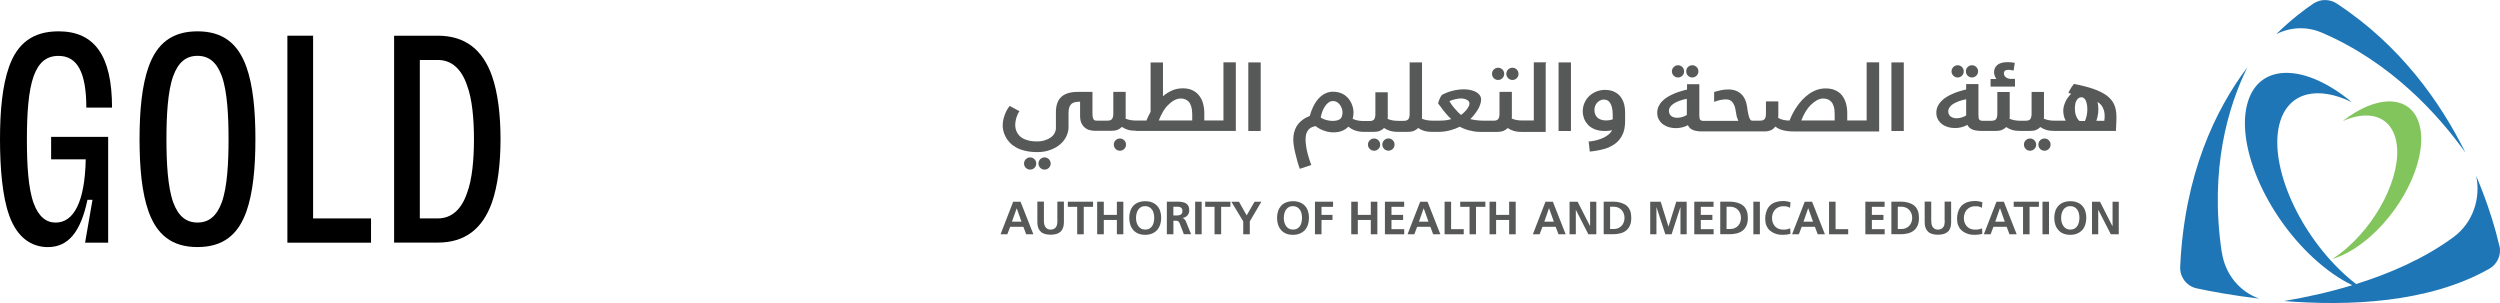 <?xml version="1.0" encoding="UTF-8"?><svg id="Layer_2" xmlns="http://www.w3.org/2000/svg" viewBox="0 0 502.72 60.94"><g id="Layer_1-2"><g id="Layer_43"><path d="M1.84,43.27c-1.37-3.75-1.84-9.57-1.84-15.28s.48-10.82,1.84-14.62c1.66-4.64,4.76-7.07,9.93-7.07,7.31,0,10.76,4.99,10.76,15.34h-5.17c0-7.01-1.78-10.4-5.59-10.4-2.44,0-3.98,1.31-4.99,4.04-1.07,2.97-1.37,7.55-1.37,12.78,0,4.93.24,9.75,1.37,12.84,1.01,2.73,2.56,3.86,4.4,3.86,3.69,0,5.89-4.22,6.06-12.72h-6.96v-4.52h11.47v21.28h-4.64l1.49-8.62h-1.01c-1.37,6.48-3.86,9.51-7.97,9.51-3.21,0-6.18-1.84-7.79-6.42Z" style="stroke-width:0px;"/><path d="M29.9,42.61c-1.37-3.8-1.84-8.86-1.84-14.62s.48-10.82,1.84-14.62c1.66-4.58,4.64-7.07,9.81-7.07s8.14,2.5,9.81,7.07c1.37,3.8,1.84,8.86,1.84,14.62s-.48,10.82-1.84,14.62c-1.66,4.58-4.64,7.07-9.81,7.07s-8.14-2.5-9.81-7.07ZM44.59,40.71c1.13-3.09,1.37-8.14,1.37-12.72s-.24-9.63-1.37-12.72c-1.01-2.73-2.56-4.04-4.88-4.04s-3.86,1.31-4.87,4.04c-1.13,3.09-1.37,8.14-1.37,12.72s.24,9.63,1.37,12.72c1.01,2.73,2.56,4.04,4.87,4.04s3.86-1.31,4.88-4.04Z" style="stroke-width:0px;"/><path d="M57.79,48.8V7.18h5.17v36.74h11.65v4.88h-16.82Z" style="stroke-width:0px;"/><path d="M79.25,48.8V7.18h8.8c5.41,0,8.98,2.73,10.88,8.08,1.19,3.39,1.72,7.85,1.72,12.72s-.54,9.33-1.72,12.72c-1.9,5.35-5.47,8.08-10.88,8.08h-8.8ZM84.42,43.92h3.63c2.73,0,4.76-1.78,5.89-5.17,1.01-2.67,1.37-6.72,1.37-10.76s-.36-8.08-1.37-10.76c-1.13-3.39-3.15-5.17-5.89-5.17h-3.63v31.86Z" style="stroke-width:0px;"/><path d="M209.56,34.01c.14.07.31.1.49.1s.33-.03.49-.1c.14-.07.28-.16.38-.26.1-.12.19-.24.26-.38.07-.16.1-.31.1-.49s-.03-.33-.1-.47c-.07-.16-.16-.28-.26-.4-.12-.1-.24-.19-.38-.26-.16-.07-.31-.1-.49-.1s-.33.03-.49.1c-.16.07-.28.16-.38.26-.12.12-.21.24-.26.4-.07.14-.1.3-.1.47s.03.33.1.49c.07.14.16.28.26.38.12.1.24.19.38.26" style="fill:#575858; stroke-width:0px;"/><path d="M208.02,32.01c-.12-.1-.24-.19-.38-.26-.14-.07-.3-.1-.49-.1s-.33.03-.49.1c-.14.07-.28.16-.38.26-.1.12-.21.24-.26.38-.07.16-.1.31-.1.49s.03.33.1.49.16.28.26.38c.12.1.24.21.38.26.16.07.31.09.49.09s.33-.03.49-.09c.16-.07.28-.16.38-.26.12-.12.21-.24.26-.38.07-.14.09-.3.09-.49s-.03-.33-.09-.49c-.07-.14-.16-.28-.26-.38" style="fill:#575858; stroke-width:0px;"/><path d="M226.07,28.21c-.12-.12-.24-.21-.38-.26-.14-.07-.3-.1-.49-.1s-.33.03-.49.1c-.14.07-.28.16-.38.26s-.21.24-.26.38c-.07.14-.1.31-.1.49s.03.33.1.49c.07.14.16.28.26.38.12.1.24.21.38.26.14.07.31.1.49.1s.33-.03.49-.1c.16-.07.28-.16.38-.26.12-.12.21-.24.26-.38.07-.14.09-.31.09-.49s-.03-.33-.09-.49c-.07-.14-.16-.28-.26-.38" style="fill:#575858; stroke-width:0px;"/><path d="M228.52,26.33h19.99v-13.79h-2.49v11.69h-3.85v-1.48c0-.7-.09-1.36-.26-1.97-.17-.61-.44-1.13-.8-1.58-.35-.45-.8-.8-1.34-1.06-.54-.26-1.18-.38-1.92-.38-.78,0-1.52.14-2.18.44s-1.27.68-1.81,1.15v-6.79h-2.49v9.93c-.17.31-.33.61-.47.91s-.26.57-.37.84h-2.06c-.38,0-.77-.03-1.13-.09-.37-.07-.7-.16-1.01-.3,0-.1.02-.23.03-.33v-5.05h-2.49v4.37c0,.26-.02.49-.07.68s-.12.31-.21.44c-.09.1-.21.17-.37.23-.16.05-.33.07-.54.07h-2.07c-.17,0-.31,0-.44-.05-.12-.03-.21-.1-.28-.23s-.12-.28-.16-.49-.05-.49-.05-.85v-4.16h-2.96c-1.5,0-2.6.35-3.31,1.01s-1.08,1.69-1.08,3.05v3.24c0,.35-.09.66-.26.99-.17.31-.42.61-.75.85s-.73.44-1.2.59-1.01.23-1.6.23c-.63,0-1.15-.05-1.6-.16s-.85-.24-1.17-.42c-.33-.17-.59-.38-.8-.61-.21-.23-.37-.47-.49-.71-.12-.24-.19-.49-.24-.73s-.07-.47-.07-.68c0-.24.02-.49.07-.73.03-.24.1-.51.17-.75.07-.24.16-.47.26-.7.1-.23.23-.42.35-.59l-1.97-1.06c-.19.26-.38.52-.56.84-.17.31-.31.63-.44.98-.12.35-.23.7-.3,1.06-.07.37-.1.73-.1,1.1,0,.3.03.63.12.99.09.38.21.77.42,1.15.19.4.45.78.8,1.17.33.38.77.71,1.27,1.01s1.11.54,1.83.71c.7.17,1.53.28,2.47.28.99,0,1.88-.14,2.66-.44.78-.28,1.45-.66,1.99-1.13s.96-.99,1.24-1.6c.28-.59.44-1.22.44-1.85v-2.87c0-.47.05-.85.16-1.15s.26-.52.45-.68c.21-.16.45-.28.73-.33.3-.05.61-.09.98-.09v2.87c0,.54.09,1.01.24,1.38.17.38.38.68.66.92.28.24.57.42.92.52s.7.16,1.06.16h3.47c.49,0,.89-.07,1.22-.21s.61-.33.84-.57c.35.24.75.44,1.18.57.45.14.99.21,1.64.21h.03l.03.07ZM233.8,22.53c.33-.54.68-1.01,1.08-1.41.4-.4.82-.73,1.25-.96s.87-.35,1.31-.35c.31,0,.61.05.89.16s.52.28.73.51c.21.24.37.56.49.96.12.4.19.91.19,1.5v1.29h-6.72c.21-.59.49-1.15.8-1.69" style="fill:#575858; stroke-width:0px;"/><rect x="251.02" y="12.55" width="2.49" height="13.79" style="fill:#575858; stroke-width:0px;"/><path d="M279.2,30.3c.17,0,.33-.03.49-.1.14-.07.28-.16.38-.26s.19-.24.26-.38.1-.31.1-.49-.03-.33-.1-.49c-.07-.14-.16-.28-.26-.38-.12-.1-.24-.21-.38-.26-.16-.07-.31-.1-.49-.1s-.33.03-.49.1c-.16.07-.28.16-.38.26-.1.12-.21.24-.26.38-.07.14-.1.31-.1.49s.03.33.1.49c.07.14.16.28.26.38.12.12.24.21.38.26.14.07.31.1.49.1" style="fill:#575858; stroke-width:0px;"/><path d="M277.18,28.21c-.12-.12-.24-.21-.38-.26-.14-.07-.3-.1-.49-.1s-.33.03-.49.1c-.14.07-.28.16-.38.26s-.19.24-.26.38-.1.31-.1.49.03.33.1.49c.07.14.16.28.26.38.12.1.24.21.38.26.16.07.31.1.49.1s.33-.03.49-.1c.16-.07.28-.16.38-.26.12-.12.21-.24.26-.38.07-.14.09-.31.09-.49s-.03-.33-.09-.49c-.07-.14-.16-.28-.26-.38" style="fill:#575858; stroke-width:0px;"/><path d="M303.26,15.72c.12.1.24.19.38.26.14.07.31.1.49.1s.33-.03.49-.1c.16-.07.28-.16.38-.26.1-.12.21-.24.26-.38.07-.16.09-.31.09-.49s-.03-.33-.09-.49c-.07-.14-.16-.28-.26-.38-.12-.1-.24-.21-.38-.26-.14-.07-.31-.1-.49-.1s-.33.03-.49.1c-.14.07-.28.16-.38.26-.1.12-.21.24-.26.38-.07.14-.1.3-.1.49s.03.33.1.49c.07.14.16.28.26.38" style="fill:#575858; stroke-width:0px;"/><path d="M300.38,15.72c.1.1.24.19.38.26.14.07.31.1.49.1s.33-.03.49-.1c.14-.07.28-.16.38-.26.1-.12.21-.24.26-.38.07-.16.1-.31.1-.49s-.03-.33-.1-.49c-.07-.14-.16-.28-.26-.38-.12-.1-.24-.21-.38-.26-.14-.07-.31-.1-.49-.1s-.33.03-.49.1-.28.16-.38.26c-.12.12-.21.24-.26.38-.07.14-.09.3-.09.49s.03.33.09.49c.07.14.16.28.26.38" style="fill:#575858; stroke-width:0px;"/><path d="M310.92,12.54h-2.49v11.69h-2.3c-.38,0-.77-.03-1.13-.09-.37-.07-.7-.16-1.01-.3,0-.1.02-.23.03-.33v-5.03h-2.49v4.37c0,.26-.02.49-.07.68-.03.17-.12.31-.21.44-.09.1-.21.17-.37.23-.16.05-.33.07-.54.07h-1.99c-.24,0-.49,0-.75-.03s-.49-.03-.73-.07c-.23-.03-.45-.07-.66-.1-.21-.03-.38-.09-.54-.12.44-.45.8-.87,1.08-1.27s.51-.75.66-1.08.26-.63.33-.89c.05-.26.09-.49.09-.68,0-.37-.1-.68-.31-.94-.21-.26-.47-.47-.8-.64-.33-.16-.7-.28-1.1-.37-.4-.07-.8-.12-1.18-.12-.49,0-.94.03-1.38.1-.44.07-.84.16-1.22.26-.37.1-.71.23-1.01.35-.3.12-.56.24-.77.35-.09.05-.19.16-.28.3s-.17.3-.26.49c-.07.17-.14.37-.21.54-.07.17-.1.35-.12.47.05.05.12.16.24.3.1.14.24.33.42.57.1.14.24.31.38.51.16.19.31.38.49.59s.37.4.54.61c.19.21.38.38.56.54-.23.09-.54.16-.96.23-.42.07-.89.09-1.41.09h-1.39c-.38,0-.77-.03-1.13-.09-.37-.07-.7-.16-1.01-.3,0-.1.02-.23.03-.33v-10.99h-2.49v10.33c0,.26-.02.49-.07.68-.03.17-.12.31-.21.44-.09.1-.21.17-.37.23-.16.05-.33.07-.54.07h-1.1c-.4,0-.77-.03-1.13-.09-.37-.07-.7-.16-1.01-.3,0-.1.02-.23.03-.33v-5.03h-2.49v4.37c0,.26-.02.49-.07.68s-.12.31-.21.44c-.09.1-.21.17-.37.23-.16.05-.33.07-.54.07h-1.08c-.42,0-.84-.03-1.22-.1-.4-.07-.75-.19-1.08-.35.12-.4.17-.82.17-1.27,0-.28-.03-.57-.1-.89s-.17-.63-.31-.94-.33-.61-.54-.89c-.23-.28-.49-.54-.78-.75-.31-.21-.66-.4-1.06-.52s-.84-.19-1.32-.19c-.23,0-.45.02-.73.07s-.54.14-.82.28c-.28.12-.57.31-.85.54-.3.23-.57.52-.85.89-.28.37-.54.8-.78,1.31s-.47,1.1-.66,1.79c-.21.09-.44.19-.68.31s-.49.28-.73.45-.49.38-.71.63c-.23.24-.44.52-.61.85-.17.31-.31.7-.42,1.11s-.16.89-.16,1.41c0,.33.03.73.1,1.2.07.49.17.99.3,1.52.12.54.26,1.08.42,1.62.16.56.31,1.06.49,1.53l2.32-.77c-.19-.49-.37-.98-.51-1.46-.16-.49-.26-.94-.37-1.39-.1-.45-.17-.87-.21-1.27-.05-.4-.07-.77-.07-1.08,0-.47.07-.87.17-1.18.12-.31.28-.57.47-.78s.42-.35.66-.45.49-.17.73-.21c.17.16.4.3.64.44.24.16.52.28.82.4.3.12.63.21.98.3.35.07.71.12,1.1.12.7,0,1.29-.1,1.79-.31.51-.21.92-.49,1.25-.84.35.3.78.56,1.29.75.45.17,1.03.28,1.69.3h2.14c.47,0,.89-.07,1.22-.21.33-.14.61-.33.84-.57.35.24.75.44,1.18.57s.99.21,1.64.21h1.97c.49,0,.89-.07,1.22-.21.33-.14.61-.33.84-.57.35.24.75.44,1.18.57s.99.21,1.64.21h1.29c.42,0,.84-.02,1.24-.09.4-.05.77-.14,1.13-.23.37-.1.7-.21,1.01-.33s.61-.26.87-.38c.19.09.44.21.71.33s.61.24.98.35c.37.1.77.19,1.18.26.44.07.89.1,1.38.1h3.34c.47,0,.89-.07,1.22-.21.33-.14.61-.33.84-.57.35.24.75.44,1.18.57s.99.21,1.64.21h4.82v-13.79l.09-.14ZM269.83,23.44c-.09.23-.23.42-.42.54s-.4.21-.66.26c-.26.05-.54.07-.85.07-.21,0-.44-.02-.68-.07-.24-.03-.47-.09-.68-.16s-.42-.14-.59-.23-.3-.16-.38-.24c.09-.42.21-.82.35-1.22.16-.4.33-.75.54-1.04.21-.31.44-.56.71-.75.26-.19.56-.28.87-.28s.59.07.84.23.44.35.59.57.28.47.37.73.12.49.12.71c0,.37-.05.66-.14.89M295.4,21.24c-.07.17-.16.35-.3.56-.14.21-.31.42-.52.63-.21.23-.47.45-.78.68-.21-.16-.44-.37-.66-.61-.23-.24-.45-.49-.68-.75s-.42-.51-.59-.77c-.17-.24-.31-.45-.42-.63.17-.09.37-.16.57-.23.21-.07.42-.12.63-.17s.42-.09.61-.12.37-.03.52-.03c.26,0,.49.02.7.09.21.05.4.12.54.21.16.09.28.19.35.31.09.12.12.26.12.4,0,.12-.03.26-.09.44" style="fill:#575858; stroke-width:0px;"/><rect x="313.41" y="12.55" width="2.49" height="13.79" style="fill:#575858; stroke-width:0px;"/><path d="M319.3,25.08c.35.37.82.68,1.38.91s1.24.35,2.04.35c.19,0,.42,0,.68-.03s.52-.07.77-.12c-.14.28-.33.54-.61.78-.28.24-.61.47-.99.66-.38.19-.82.37-1.31.51-.49.14-1.01.24-1.57.3h-.23l.23,2.04c1.04-.1,2-.28,2.87-.52s1.62-.61,2.25-1.08,1.11-1.08,1.46-1.81.52-1.64.52-2.73v-1.64c0-.63-.05-1.18-.17-1.65s-.28-.87-.49-1.22c-.21-.35-.44-.63-.7-.85s-.54-.4-.84-.54c-.3-.14-.59-.23-.91-.28s-.61-.09-.89-.09c-.63,0-1.22.12-1.78.33-.54.23-1.03.52-1.43.91-.42.38-.73.85-.96,1.38-.24.54-.35,1.11-.35,1.74,0,.44.09.89.24,1.34s.42.87.77,1.25M320.78,21.28c.1-.26.24-.49.42-.66.17-.19.37-.33.59-.44s.45-.16.7-.16c.23,0,.44.03.66.12.21.09.4.24.57.47.17.23.31.56.42.98s.16.94.16,1.6v.8s-.16.07-.26.09c-.1.02-.21.05-.33.07-.12,0-.24.03-.37.05-.12,0-.24.02-.37.02-.4,0-.75-.05-1.04-.16s-.54-.24-.73-.44c-.19-.17-.33-.4-.44-.66s-.14-.54-.14-.85.05-.59.16-.85" style="fill:#575858; stroke-width:0px;"/><path d="M336.56,15.22c.12.1.24.19.38.26.16.07.31.1.49.1s.33-.03.49-.1c.16-.07.28-.16.38-.26.12-.12.21-.24.26-.38.07-.16.09-.31.09-.49s-.03-.33-.09-.49c-.07-.16-.16-.28-.26-.38-.12-.1-.24-.21-.38-.26-.14-.07-.3-.1-.49-.1s-.33.03-.49.1c-.14.07-.28.16-.38.26-.1.12-.19.24-.26.38s-.1.3-.1.49.03.33.1.49c.07.14.16.28.26.38" style="fill:#575858; stroke-width:0px;"/><path d="M339.43,15.22c.1.1.24.19.38.26.14.07.31.1.49.1s.33-.03.49-.1c.14-.07.28-.16.38-.26.1-.12.21-.24.26-.38.07-.16.1-.31.1-.49s-.03-.33-.1-.49-.16-.28-.26-.38c-.12-.1-.24-.21-.38-.26-.14-.07-.31-.1-.49-.1s-.33.03-.49.1-.28.16-.38.26c-.12.12-.21.24-.26.38-.07.14-.09.3-.09.49s.03.33.09.49c.07.14.16.28.26.38" style="fill:#575858; stroke-width:0px;"/><path d="M377.85,12.54h-2.49v11.69h-3.9v-1.48c0-.7-.09-1.36-.26-1.97-.17-.61-.44-1.13-.78-1.58s-.8-.8-1.36-1.04c-.54-.26-1.18-.38-1.93-.38-.64,0-1.25.1-1.83.31s-1.1.49-1.58.84c-.49.35-.94.75-1.34,1.18-.4.45-.77.91-1.1,1.39-.31.49-.61.96-.84,1.43-.24.47-.44.91-.59,1.32-.35,0-.73-.05-1.15-.12-.4-.07-.78-.21-1.13-.42,0-.17.03-.35.03-.52v-2.8h-2.49v2.47c0,.26-.02.49-.07.68-.05.17-.12.31-.21.42s-.21.17-.37.23c-.16.05-.33.07-.54.07h-1.6c-.16,0-.28-.09-.38-.24s-.19-.38-.28-.66c-.07-.28-.14-.59-.21-.96s-.12-.73-.17-1.13c-.07-.49-.21-.92-.4-1.32s-.44-.75-.75-1.04-.68-.52-1.1-.68c-.44-.16-.92-.24-1.48-.24s-1.06.05-1.52.16-.91.21-1.34.35v1.99c.19-.09.4-.16.63-.23.23-.07.44-.12.66-.16.21-.03.42-.07.61-.09.19-.02.35-.02.49-.02.4,0,.71.09.96.26s.44.4.59.7c.16.28.26.61.33.96.07.35.14.71.19,1.08.03.24.09.49.17.71.07.23.16.44.24.61h-6.93c-.19,0-.35-.02-.47-.05s-.21-.1-.28-.19c-.07-.09-.1-.21-.14-.37-.02-.16-.03-.35-.03-.57v-6.2h-2.47v1.08c-.37.09-.78.19-1.22.33-.44.12-.89.28-1.32.47-.44.17-.87.4-1.29.64-.42.24-.78.52-1.1.84-.33.31-.57.66-.77,1.06-.19.4-.3.84-.3,1.32,0,.54.12,1.03.35,1.41.23.4.52.71.87.96s.75.44,1.2.56c.44.12.87.17,1.31.17s.84-.05,1.24-.14c.4-.09.8-.24,1.2-.45.09.17.19.33.33.49s.31.28.54.4.49.21.8.26c.31.07.7.1,1.13.1h12.57c.54,0,.99-.09,1.36-.26.35-.17.64-.42.87-.71.42.35.96.61,1.58.75.63.16,1.38.23,2.25.23h17.03v-13.79l-.03-.07ZM339.2,23.12c-.26.16-.56.3-.89.4s-.7.16-1.04.16c-.21,0-.4-.02-.59-.07-.19-.03-.38-.12-.54-.23s-.28-.24-.38-.42-.16-.38-.16-.63c0-.31.09-.59.26-.84s.42-.49.73-.68c.31-.21.7-.38,1.13-.54s.94-.3,1.48-.4v3.26-.02ZM368.95,24.22h-6.72c.21-.59.49-1.17.8-1.69.33-.54.68-1.01,1.08-1.41s.82-.71,1.25-.96.87-.35,1.29-.35c.31,0,.61.05.89.16s.52.28.73.52c.21.24.37.56.49.96s.17.91.17,1.5v1.29l.02-.02Z" style="fill:#575858; stroke-width:0px;"/><rect x="380.34" y="12.55" width="2.49" height="13.79" style="fill:#575858; stroke-width:0px;"/><path d="M395.6,25.08c.09.17.19.33.33.49s.31.28.54.4.49.21.8.26.68.1,1.11.1h2.98c.49,0,.89-.07,1.22-.21.33-.14.61-.33.84-.57.35.24.75.44,1.18.57.45.14.99.21,1.64.21h1.99c.49,0,.89-.07,1.22-.21.33-.14.61-.33.84-.57.35.24.75.44,1.18.57.45.14.99.21,1.64.21h12.38c.02-.63.05-1.11.07-1.5,0-.37.03-.66.03-.85v-.57c0-.92-.16-1.74-.47-2.42-.31-.68-.82-1.29-1.5-1.79s-1.57-.94-2.65-1.32c-1.08-.37-2.39-.71-3.92-1.01-.1.14-.23.28-.33.44-.12.16-.23.3-.31.47-.1.16-.19.31-.28.47s-.14.3-.19.44c.1.03.21.05.31.09.1.03.19.05.24.07-.23.23-.44.47-.63.73s-.37.54-.51.85c-.14.3-.24.61-.33.92s-.12.63-.12.92c0,.26.03.57.09.92.07.35.19.71.4,1.08h-2.26c-.4,0-.77-.03-1.13-.1-.37-.07-.7-.16-1.01-.3,0-.1.02-.21.03-.33v-5.05h-2.49v4.37c0,.26-.02.49-.07.68-.05.17-.12.31-.21.44-.09.1-.21.17-.37.23-.16.03-.33.07-.54.07h-1.1c-.4,0-.77-.03-1.13-.1-.37-.07-.7-.16-1.01-.3,0-.1.02-.21.03-.33v-5.05h-2.49v4.37c0,.26-.02.49-.07.68-.05.17-.12.31-.21.44-.09.1-.21.17-.37.23-.16.03-.33.07-.54.07h-1.69c-.21,0-.37-.02-.47-.05-.12-.03-.21-.1-.28-.19-.07-.09-.1-.21-.14-.37-.02-.16-.03-.33-.03-.57v-6.2h-2.47v1.08c-.37.09-.78.19-1.22.33-.44.12-.89.28-1.32.47-.44.17-.87.4-1.29.64-.42.24-.78.52-1.1.84s-.57.66-.77,1.06c-.19.4-.3.84-.3,1.32,0,.56.12,1.03.35,1.41.23.4.52.71.87.96.37.26.77.44,1.2.56s.87.17,1.31.17.84-.03,1.24-.14c.38-.09.8-.24,1.2-.45M421.93,21.26c-.03-.28-.09-.52-.17-.75.26.12.49.3.68.52.19.21.35.45.45.7.12.26.21.52.26.8s.07.54.07.78c0,.14,0,.31-.02.49,0,.17-.03.35-.05.49h-1.6c.1-.3.21-.64.28-1.04.09-.4.12-.8.12-1.18,0-.24,0-.51-.05-.78M417.3,20.93c.05-.26.14-.51.26-.71.12-.21.24-.37.42-.49.16-.12.35-.17.57-.17s.4.07.54.21c.16.14.28.31.37.54.09.23.16.49.21.77.03.3.07.59.07.91,0,.44-.05.87-.14,1.29s-.21.77-.35,1.06h-1.08c-.16-.14-.3-.3-.42-.49s-.23-.4-.3-.63c-.09-.23-.14-.45-.17-.7s-.05-.49-.05-.73c0-.3.03-.57.09-.84M392.85,23.7c-.19-.05-.38-.12-.54-.23s-.28-.24-.38-.42-.16-.38-.16-.63c0-.31.09-.59.26-.84.17-.26.42-.49.73-.68s.7-.38,1.13-.54.94-.3,1.48-.4v3.26c-.26.16-.56.3-.89.4-.35.1-.7.16-1.04.16-.21,0-.4-.02-.59-.07" style="fill:#575858; stroke-width:0px;"/><path d="M392.79,15.22c.12.1.24.19.38.26.16.07.31.1.49.1s.33-.03.49-.1c.16-.07.28-.16.38-.26.1-.12.21-.24.26-.38.07-.16.09-.31.09-.49s-.03-.33-.09-.49c-.07-.16-.16-.28-.26-.38-.1-.1-.24-.21-.38-.26-.14-.07-.3-.1-.49-.1s-.33.03-.49.1c-.14.07-.28.16-.38.26-.1.12-.19.24-.26.38s-.1.3-.1.49.03.33.1.49c.07.14.16.28.26.38" style="fill:#575858; stroke-width:0px;"/><path d="M395.67,15.22c.1.1.24.19.38.26.14.07.31.1.49.1s.33-.03.49-.1c.14-.07.28-.16.38-.26.1-.12.21-.24.26-.38.07-.16.1-.31.1-.49s-.03-.33-.1-.49-.16-.28-.26-.38c-.12-.1-.24-.21-.38-.26-.14-.07-.31-.1-.49-.1s-.33.03-.49.1-.28.16-.38.26c-.12.12-.21.24-.26.38-.07.14-.09.3-.09.49s.03.33.09.49c.07.14.16.28.26.38" style="fill:#575858; stroke-width:0px;"/><path d="M405.21,15.86h-.85c-.24,0-.44-.03-.61-.1-.17-.07-.31-.16-.44-.26s-.21-.23-.26-.35c-.05-.12-.09-.24-.09-.37,0-.26.07-.45.24-.57.16-.12.38-.17.66-.17.14,0,.31,0,.51.05.19.03.38.07.54.1l.24-1.55c-.35-.07-.66-.1-.89-.12s-.44-.02-.63-.02c-.47,0-.85.05-1.2.16-.33.1-.61.24-.82.44-.21.17-.37.4-.47.63-.1.24-.16.49-.16.77,0,.24.03.49.14.75.09.26.21.47.33.64h-1.17v1.52h4.91v-1.53Z" style="fill:#575858; stroke-width:0px;"/><path d="M411.99,28.21c-.12-.12-.24-.21-.38-.26-.16-.07-.31-.1-.49-.1s-.33.03-.49.1c-.16.07-.28.16-.38.26s-.21.24-.26.38c-.07.14-.09.31-.09.49s.03.33.09.49c.07.14.16.28.26.38.12.1.24.21.38.26.14.07.3.1.49.1s.33-.03.49-.1c.14-.07.28-.16.38-.26.1-.12.19-.24.26-.38s.1-.31.1-.49-.03-.33-.1-.49c-.07-.14-.16-.28-.26-.38" style="fill:#575858; stroke-width:0px;"/><path d="M408.71,27.95c-.14-.07-.31-.1-.49-.1s-.33.03-.49.1c-.14.07-.28.16-.38.26-.12.12-.21.24-.26.38-.07.14-.1.31-.1.49s.03.33.1.49c.07.14.16.28.26.38.1.12.24.21.38.26.14.07.31.1.49.1s.33-.03.49-.1c.14-.07.28-.16.38-.26s.21-.24.26-.38c.07-.14.1-.31.1-.49s-.03-.33-.1-.49c-.07-.14-.16-.28-.26-.38-.12-.1-.24-.21-.38-.26" style="fill:#575858; stroke-width:0px;"/><path d="M203.74,40.56l-2.54,6.55h1.36l.57-1.5h2.66l.56,1.5h1.45l-2.58-6.55h-1.48ZM203.49,44.58l.96-2.7h0l.96,2.7h-1.92Z" style="fill:#575858; stroke-width:0px;"/><path d="M212.64,44.34c0,.24-.02.47-.05.68-.03.23-.1.42-.21.59s-.24.31-.42.4c-.17.1-.4.16-.68.16s-.51-.05-.68-.16-.31-.24-.42-.42c-.1-.17-.17-.37-.21-.59s-.05-.45-.05-.68v-3.78h-1.32v4.18c0,.44.07.82.19,1.13s.3.57.52.77c.23.21.51.35.84.44s.7.14,1.11.14.8-.05,1.13-.14c.33-.09.61-.24.84-.44s.4-.45.52-.77.19-.7.19-1.13v-4.18h-1.32v3.78l.02.02Z" style="fill:#575858; stroke-width:0px;"/><polygon points="214.73 41.59 216.61 41.59 216.61 47.11 217.93 47.11 217.93 41.59 219.8 41.59 219.8 40.56 214.73 40.56 214.73 41.59" style="fill:#575858; stroke-width:0px;"/><polygon points="224.59 43.21 221.96 43.21 221.96 40.56 220.63 40.56 220.63 47.11 221.96 47.11 221.96 44.23 224.59 44.23 224.59 47.11 225.89 47.11 225.89 40.56 224.59 40.56 224.59 43.21" style="fill:#575858; stroke-width:0px;"/><path d="M232.68,41.38c-.28-.3-.61-.52-1.01-.68s-.85-.24-1.38-.24-.98.09-1.38.24c-.4.16-.73.38-1.01.68s-.47.64-.61,1.06c-.14.42-.21.87-.21,1.38s.07.96.21,1.38.35.77.61,1.08c.28.3.61.54,1.01.7.4.16.85.24,1.38.24s.98-.09,1.38-.26c.4-.17.73-.4,1.01-.7.26-.3.47-.66.61-1.08.14-.42.21-.87.21-1.38s-.07-.96-.21-1.38c-.14-.42-.35-.77-.63-1.06M232.02,44.65c-.07.28-.17.54-.31.77-.14.23-.33.4-.57.54-.23.14-.52.21-.85.21s-.61-.07-.85-.21c-.23-.14-.42-.31-.57-.54-.14-.23-.26-.47-.33-.75s-.1-.57-.1-.85.03-.57.1-.85.17-.54.31-.77c.16-.23.35-.4.57-.54.23-.14.52-.21.85-.21s.61.07.85.21c.23.14.42.31.57.54.16.21.26.47.31.75.07.28.1.56.1.85s-.03.57-.1.85" style="fill:#575858; stroke-width:0px;"/><path d="M238.33,44.3s-.09-.14-.14-.21c-.05-.07-.12-.12-.19-.16s-.16-.07-.24-.09h0c.21-.03.38-.1.56-.17.16-.09.31-.19.44-.33.12-.14.21-.28.28-.45.07-.17.1-.37.1-.57,0-.28-.03-.52-.1-.73-.07-.19-.17-.37-.3-.49-.12-.12-.28-.23-.45-.31-.17-.07-.37-.12-.56-.16s-.4-.07-.63-.07h-2.46v6.55h1.32v-2.72h.42c.14,0,.26,0,.35.03.09.02.17.07.24.12.07.05.12.12.17.21s.09.19.14.31l.78,2.04h1.46l-1.04-2.56s-.07-.16-.1-.23M237.75,42.7c0,.09-.05.17-.09.23-.07.09-.14.17-.24.23-.1.05-.21.1-.33.12-.12.03-.24.05-.37.05h-.77v-1.76h.92c.16,0,.31.03.45.09.14.05.24.14.33.26.09.12.12.28.12.49,0,.07,0,.16-.02.24" style="fill:#575858; stroke-width:0px;"/><rect x="240.33" y="40.56" width="1.31" height="6.55" style="fill:#575858; stroke-width:0px;"/><polygon points="242.35 41.59 244.23 41.59 244.23 47.11 245.56 47.11 245.56 41.59 247.42 41.59 247.42 40.56 242.35 40.56 242.35 41.59" style="fill:#575858; stroke-width:0px;"/><polygon points="250.69 43.31 249.14 40.56 247.61 40.56 250 44.51 250 47.11 251.32 47.11 251.32 44.51 253.65 40.56 252.28 40.56 250.69 43.31" style="fill:#575858; stroke-width:0px;"/><path d="M262.4,41.38c-.28-.3-.61-.52-1.01-.68-.4-.16-.85-.24-1.38-.24s-.98.09-1.38.24-.73.38-1.01.68c-.26.3-.47.64-.61,1.06-.14.42-.21.87-.21,1.38s.07.96.21,1.38c.14.42.35.77.61,1.08.28.3.61.54,1.01.7.4.16.85.24,1.38.24s.98-.09,1.38-.26c.4-.17.73-.4,1.01-.7.26-.3.47-.66.61-1.08.14-.42.21-.87.21-1.38s-.07-.96-.21-1.38c-.14-.42-.35-.77-.63-1.06M261.74,44.65c-.07.28-.17.54-.31.77-.14.23-.33.4-.57.54-.23.14-.52.21-.85.21s-.61-.07-.85-.21c-.23-.14-.42-.31-.57-.54-.14-.23-.26-.47-.33-.75-.07-.28-.1-.57-.1-.85s.03-.57.1-.85.17-.54.31-.77c.16-.23.35-.4.57-.54s.52-.21.85-.21.61.07.85.21c.23.14.42.31.57.54.16.21.26.47.31.75.07.28.1.56.1.85s-.03.57-.1.85" style="fill:#575858; stroke-width:0px;"/><polygon points="264.42 47.11 265.74 47.11 265.74 44.23 267.95 44.23 267.95 43.21 265.74 43.21 265.74 41.59 268.06 41.59 268.06 40.56 264.42 40.56 264.42 47.11" style="fill:#575858; stroke-width:0px;"/><polygon points="275.65 43.21 273.04 43.21 273.04 40.56 271.72 40.56 271.72 47.11 273.04 47.11 273.04 44.23 275.65 44.23 275.65 47.11 276.97 47.11 276.97 40.56 275.65 40.56 275.65 43.21" style="fill:#575858; stroke-width:0px;"/><polygon points="279.81 44.23 282.15 44.23 282.15 43.21 279.81 43.21 279.81 41.59 282.36 41.59 282.36 40.56 278.49 40.56 278.49 47.11 282.37 47.11 282.37 46.08 279.81 46.08 279.81 44.23" style="fill:#575858; stroke-width:0px;"/><path d="M285.58,40.56l-2.54,6.55h1.36l.57-1.5h2.66l.56,1.5h1.45l-2.58-6.55h-1.48ZM285.33,44.58l.96-2.7h0l.96,2.7h-1.92Z" style="fill:#575858; stroke-width:0px;"/><polygon points="291.8 40.56 290.49 40.56 290.49 47.11 294.34 47.11 294.34 46.08 291.8 46.08 291.8 40.56" style="fill:#575858; stroke-width:0px;"/><polygon points="293.63 41.59 295.51 41.59 295.51 47.11 296.81 47.11 296.81 41.59 298.69 41.59 298.69 40.56 293.63 40.56 293.63 41.59" style="fill:#575858; stroke-width:0px;"/><polygon points="303.47 43.21 300.85 43.21 300.85 40.56 299.53 40.56 299.53 47.11 300.85 47.11 300.85 44.23 303.47 44.23 303.47 47.11 304.79 47.11 304.79 40.56 303.47 40.56 303.47 43.21" style="fill:#575858; stroke-width:0px;"/><path d="M310.78,40.56l-2.54,6.55h1.36l.57-1.5h2.66l.56,1.5h1.45l-2.58-6.55h-1.48ZM310.54,44.58l.94-2.7h.02l.96,2.7h-1.92Z" style="fill:#575858; stroke-width:0px;"/><polygon points="319.75 45.45 319.73 45.45 317.24 40.56 315.62 40.56 315.62 47.11 316.88 47.11 316.88 42.21 316.89 42.21 319.4 47.11 321 47.11 321 40.56 319.75 40.56 319.75 45.45" style="fill:#575858; stroke-width:0px;"/><path d="M327.8,42.37c-.09-.23-.21-.44-.35-.64-.14-.19-.33-.37-.54-.52-.19-.12-.38-.23-.59-.3s-.42-.16-.64-.21c-.23-.05-.44-.09-.66-.12-.23-.02-.44-.03-.66-.03h-1.88v6.55h1.79c.56,0,1.06-.05,1.53-.17s.85-.3,1.18-.56.59-.59.77-1.01c.19-.42.28-.92.28-1.53,0-.24-.02-.49-.05-.75-.03-.24-.09-.49-.17-.71M326.51,44.7c-.1.28-.24.51-.44.71s-.42.37-.68.47c-.26.12-.56.17-.89.17h-.73v-4.48h.73c.33,0,.63.05.89.17s.49.26.68.47.33.44.44.71c.1.28.16.57.16.89s-.05.61-.16.89" style="fill:#575858; stroke-width:0px;"/><polygon points="335.53 45.52 335.49 45.52 333.94 40.56 331.84 40.56 331.84 47.11 333.09 47.11 333.09 41.71 333.11 41.69 334.88 47.11 336.14 47.11 337.9 41.69 337.92 41.69 337.92 47.11 339.17 47.11 339.17 40.56 337.08 40.56 335.53 45.52" style="fill:#575858; stroke-width:0px;"/><polygon points="342.01 44.23 344.34 44.23 344.34 43.21 342.01 43.21 342.01 41.59 344.57 41.59 344.57 40.56 340.7 40.56 340.7 47.11 344.59 47.11 344.59 46.08 342.01 46.08 342.01 44.23" style="fill:#575858; stroke-width:0px;"/><path d="M351.24,42.37c-.09-.23-.21-.44-.35-.64-.14-.19-.33-.37-.54-.52-.19-.12-.38-.23-.59-.3-.21-.09-.42-.16-.64-.21-.23-.05-.44-.09-.66-.12-.23-.02-.44-.03-.66-.03h-1.88v6.55h1.79c.56,0,1.06-.05,1.53-.17s.85-.3,1.18-.56.59-.59.77-1.01c.19-.42.28-.92.28-1.53,0-.24-.02-.49-.05-.75-.03-.24-.1-.49-.19-.71M349.93,44.7c-.1.28-.24.51-.44.71s-.42.37-.68.47c-.26.12-.56.17-.89.17h-.73v-4.48h.73c.33,0,.63.05.89.17s.49.26.68.47.33.44.44.71c.1.28.16.57.16.89s-.05.61-.16.89" style="fill:#575858; stroke-width:0px;"/><rect x="352.58" y="40.56" width="1.31" height="6.55" style="fill:#575858; stroke-width:0px;"/><path d="M359.67,46.03c-.12.03-.24.07-.37.09s-.26.03-.38.05h-.35c-.35,0-.66-.05-.94-.17s-.51-.28-.7-.49-.33-.45-.44-.73-.16-.59-.16-.94.05-.64.16-.92c.1-.3.24-.54.44-.75.19-.21.42-.38.7-.51.26-.12.57-.19.92-.19h.38c.12,0,.24.03.35.05s.23.07.33.1c.1.05.23.1.35.17l.09-1.11c-.24-.09-.49-.16-.73-.19-.24-.05-.51-.07-.75-.07-.44,0-.84.05-1.22.14-.38.09-.73.23-1.03.44-.3.19-.56.45-.77.77s-.37.7-.47,1.15c-.03.16-.07.33-.09.51-.02.17-.03.35-.03.52,0,.24.02.47.05.7s.09.45.17.66c.09.21.19.4.31.59s.3.35.49.51.38.28.57.38c.21.1.42.19.63.26s.44.1.68.14c.23.03.45.03.7.03s.51-.02.75-.05.49-.09.73-.16l-.05-1.1c-.1.05-.21.09-.33.12" style="fill:#575858; stroke-width:0px;"/><path d="M362.91,40.56l-2.54,6.55h1.36l.57-1.5h2.66l.56,1.5h1.45l-2.58-6.55h-1.48ZM362.66,44.58l.94-2.7h.02l.96,2.7h-1.92Z" style="fill:#575858; stroke-width:0px;"/><polygon points="369.11 40.56 367.8 40.56 367.8 47.11 371.65 47.11 371.65 46.08 369.11 46.08 369.11 40.56" style="fill:#575858; stroke-width:0px;"/><polygon points="376.41 44.23 378.74 44.23 378.74 43.21 376.41 43.21 376.41 41.59 378.97 41.59 378.97 40.56 375.1 40.56 375.1 47.11 378.98 47.11 378.98 46.08 376.41 46.08 376.41 44.23" style="fill:#575858; stroke-width:0px;"/><path d="M385.65,42.37c-.09-.23-.21-.44-.35-.64-.14-.19-.33-.37-.54-.52-.19-.12-.38-.23-.59-.3-.21-.09-.42-.16-.64-.21-.23-.05-.44-.09-.66-.12-.23-.02-.44-.03-.66-.03h-1.88v6.55h1.79c.56,0,1.06-.05,1.53-.17s.85-.3,1.18-.56.59-.59.77-1.01c.19-.42.28-.92.28-1.53,0-.24-.02-.49-.05-.75-.03-.24-.09-.49-.17-.71M384.36,44.7c-.1.28-.24.51-.44.71s-.42.37-.68.47c-.26.12-.56.17-.89.17h-.73v-4.48h.73c.33,0,.63.05.89.17s.49.26.68.47.33.44.44.71c.1.28.16.57.16.89s-.05.61-.16.89" style="fill:#575858; stroke-width:0px;"/><path d="M391.07,44.34c0,.24-.02.47-.05.68-.03.23-.1.42-.21.59-.1.17-.24.31-.42.4-.17.1-.4.16-.68.16s-.51-.05-.68-.16-.31-.24-.42-.42c-.1-.17-.17-.37-.21-.59-.03-.23-.05-.45-.05-.68v-3.78h-1.32v4.18c0,.44.07.82.19,1.13s.3.57.52.77c.23.21.51.35.84.44s.7.14,1.11.14.8-.05,1.13-.14c.33-.09.61-.24.84-.44.23-.19.4-.45.52-.77s.17-.7.17-1.13v-4.18h-1.31v3.78l.02.02Z" style="fill:#575858; stroke-width:0px;"/><path d="M398.25,46.03c-.12.03-.24.07-.37.09s-.26.03-.38.05h-.35c-.35,0-.66-.05-.94-.17s-.51-.28-.7-.49-.33-.45-.44-.73-.16-.59-.16-.94.05-.64.16-.92c.1-.3.24-.54.44-.75.19-.21.42-.38.7-.51.26-.12.57-.19.92-.19h.38c.12,0,.23.03.35.05.1.02.23.07.33.1.1.05.23.1.35.17l.09-1.11c-.24-.09-.49-.16-.73-.19-.24-.05-.51-.07-.75-.07-.44,0-.84.05-1.22.14-.38.09-.73.23-1.03.44-.3.19-.56.45-.77.77s-.37.7-.47,1.15c-.03.16-.07.33-.09.51-.02.17-.03.35-.03.52,0,.24.02.47.05.7s.09.45.17.66c.09.21.19.4.31.59s.3.35.49.51.38.28.57.38c.21.1.42.19.63.26s.44.1.68.14c.23.03.45.03.7.03s.51-.02.75-.05.49-.09.73-.16l-.05-1.1c-.1.05-.21.09-.33.12" style="fill:#575858; stroke-width:0px;"/><path d="M401.47,40.56l-2.54,6.55h1.36l.57-1.5h2.66l.56,1.5h1.45l-2.58-6.55h-1.48ZM401.22,44.58l.94-2.7h.02l.96,2.7h-1.92Z" style="fill:#575858; stroke-width:0px;"/><polygon points="404.93 41.59 406.81 41.59 406.81 47.11 408.12 47.11 408.12 41.59 410 41.59 410 40.56 404.93 40.56 404.93 41.59" style="fill:#575858; stroke-width:0px;"/><rect x="410.72" y="40.56" width="1.31" height="6.55" style="fill:#575858; stroke-width:0px;"/><path d="M418.71,41.38c-.26-.3-.61-.52-1.01-.68s-.85-.24-1.38-.24-.98.09-1.38.24-.73.38-1.01.68-.49.64-.63,1.06c-.14.42-.21.87-.21,1.38s.07.96.21,1.38.35.77.63,1.08c.26.3.61.54,1.01.7s.85.24,1.38.24.98-.09,1.38-.26c.4-.17.73-.4,1.01-.7.28-.3.47-.66.61-1.08.14-.42.21-.87.21-1.38s-.07-.96-.21-1.38c-.14-.42-.35-.77-.63-1.06M418.05,44.65c-.07.28-.17.54-.31.77-.14.23-.33.4-.57.54s-.52.21-.85.21-.61-.07-.85-.21c-.23-.14-.42-.31-.57-.54-.14-.23-.26-.47-.33-.75s-.1-.57-.1-.85.03-.57.1-.85.17-.54.33-.77c.14-.23.33-.4.57-.54.23-.14.52-.21.85-.21s.61.07.85.21c.23.14.42.31.57.54.14.21.26.47.31.75.07.28.1.56.1.85s-.03.57-.1.85" style="fill:#575858; stroke-width:0px;"/><polygon points="424.81 40.56 424.81 45.45 424.77 45.45 422.28 40.56 420.68 40.56 420.68 47.11 421.93 47.11 421.93 42.21 421.95 42.21 424.46 47.11 426.06 47.11 426.06 40.56 424.81 40.56" style="fill:#575858; stroke-width:0px;"/><path d="M466.81,6.53c13.97,5.96,23.49,16.51,28.96,24.16-4.96-10.03-13.03-21.56-25.9-29.99-1.41-.92-3.26-.92-4.65,0-1.81,1.22-4.51,3.22-7.49,6.17,2.77-1.41,6.06-1.62,9.09-.33" style="fill:#1e76b6; fill-rule:evenodd; stroke-width:0px;"/><path d="M502.59,49.42c-.71-3.03-2.12-8.1-4.67-14.07.99,4.53-.66,9.44-4.51,12.3-5.9,4.35-12.92,7.38-19.63,9.47-.8-.63-1.6-1.29-2.42-2.04-9.6-8.86-15.34-22.61-12.84-30.67,1.85-5.94,7.65-7.16,14.39-3.87-9.32-7.75-18.46-7.92-20.88-.1-2.58,8.27,3.31,22.33,13.15,31.42,2.65,2.44,5.31,4.28,7.84,5.49-4.88,1.48-9.54,2.47-13.43,3.13-.12.02-.24.03-.35.05,12.84,1.04,29.09.45,41.31-6.48,1.64-.92,2.49-2.8,2.06-4.65" style="fill:#1e76b6; fill-rule:evenodd; stroke-width:0px;"/><path d="M446.77,50.75c-2.49-16.77,1.27-29.33,5.16-37.24-6.48,8.6-12.68,21.6-13.52,40.14-.09,2.07,1.31,3.92,3.34,4.34,2.84.61,7.25,1.43,12.56,2.06-3.85-1.34-6.86-4.82-7.52-9.32" style="fill:#1e76b6; fill-rule:evenodd; stroke-width:0px;"/><path d="M471.99,49.81c7.12-6.24,11.44-16.18,9.67-22.19-1.32-4.42-5.57-5.49-10.57-3.27,6.9-5.43,13.64-5.29,15.38.54,1.83,6.17-2.6,16.34-9.89,22.73-2.6,2.28-5.21,3.76-7.58,4.46.99-.64,1.99-1.39,3-2.26" style="fill:#83c55d; fill-rule:evenodd; stroke-width:0px;"/></g></g></svg>